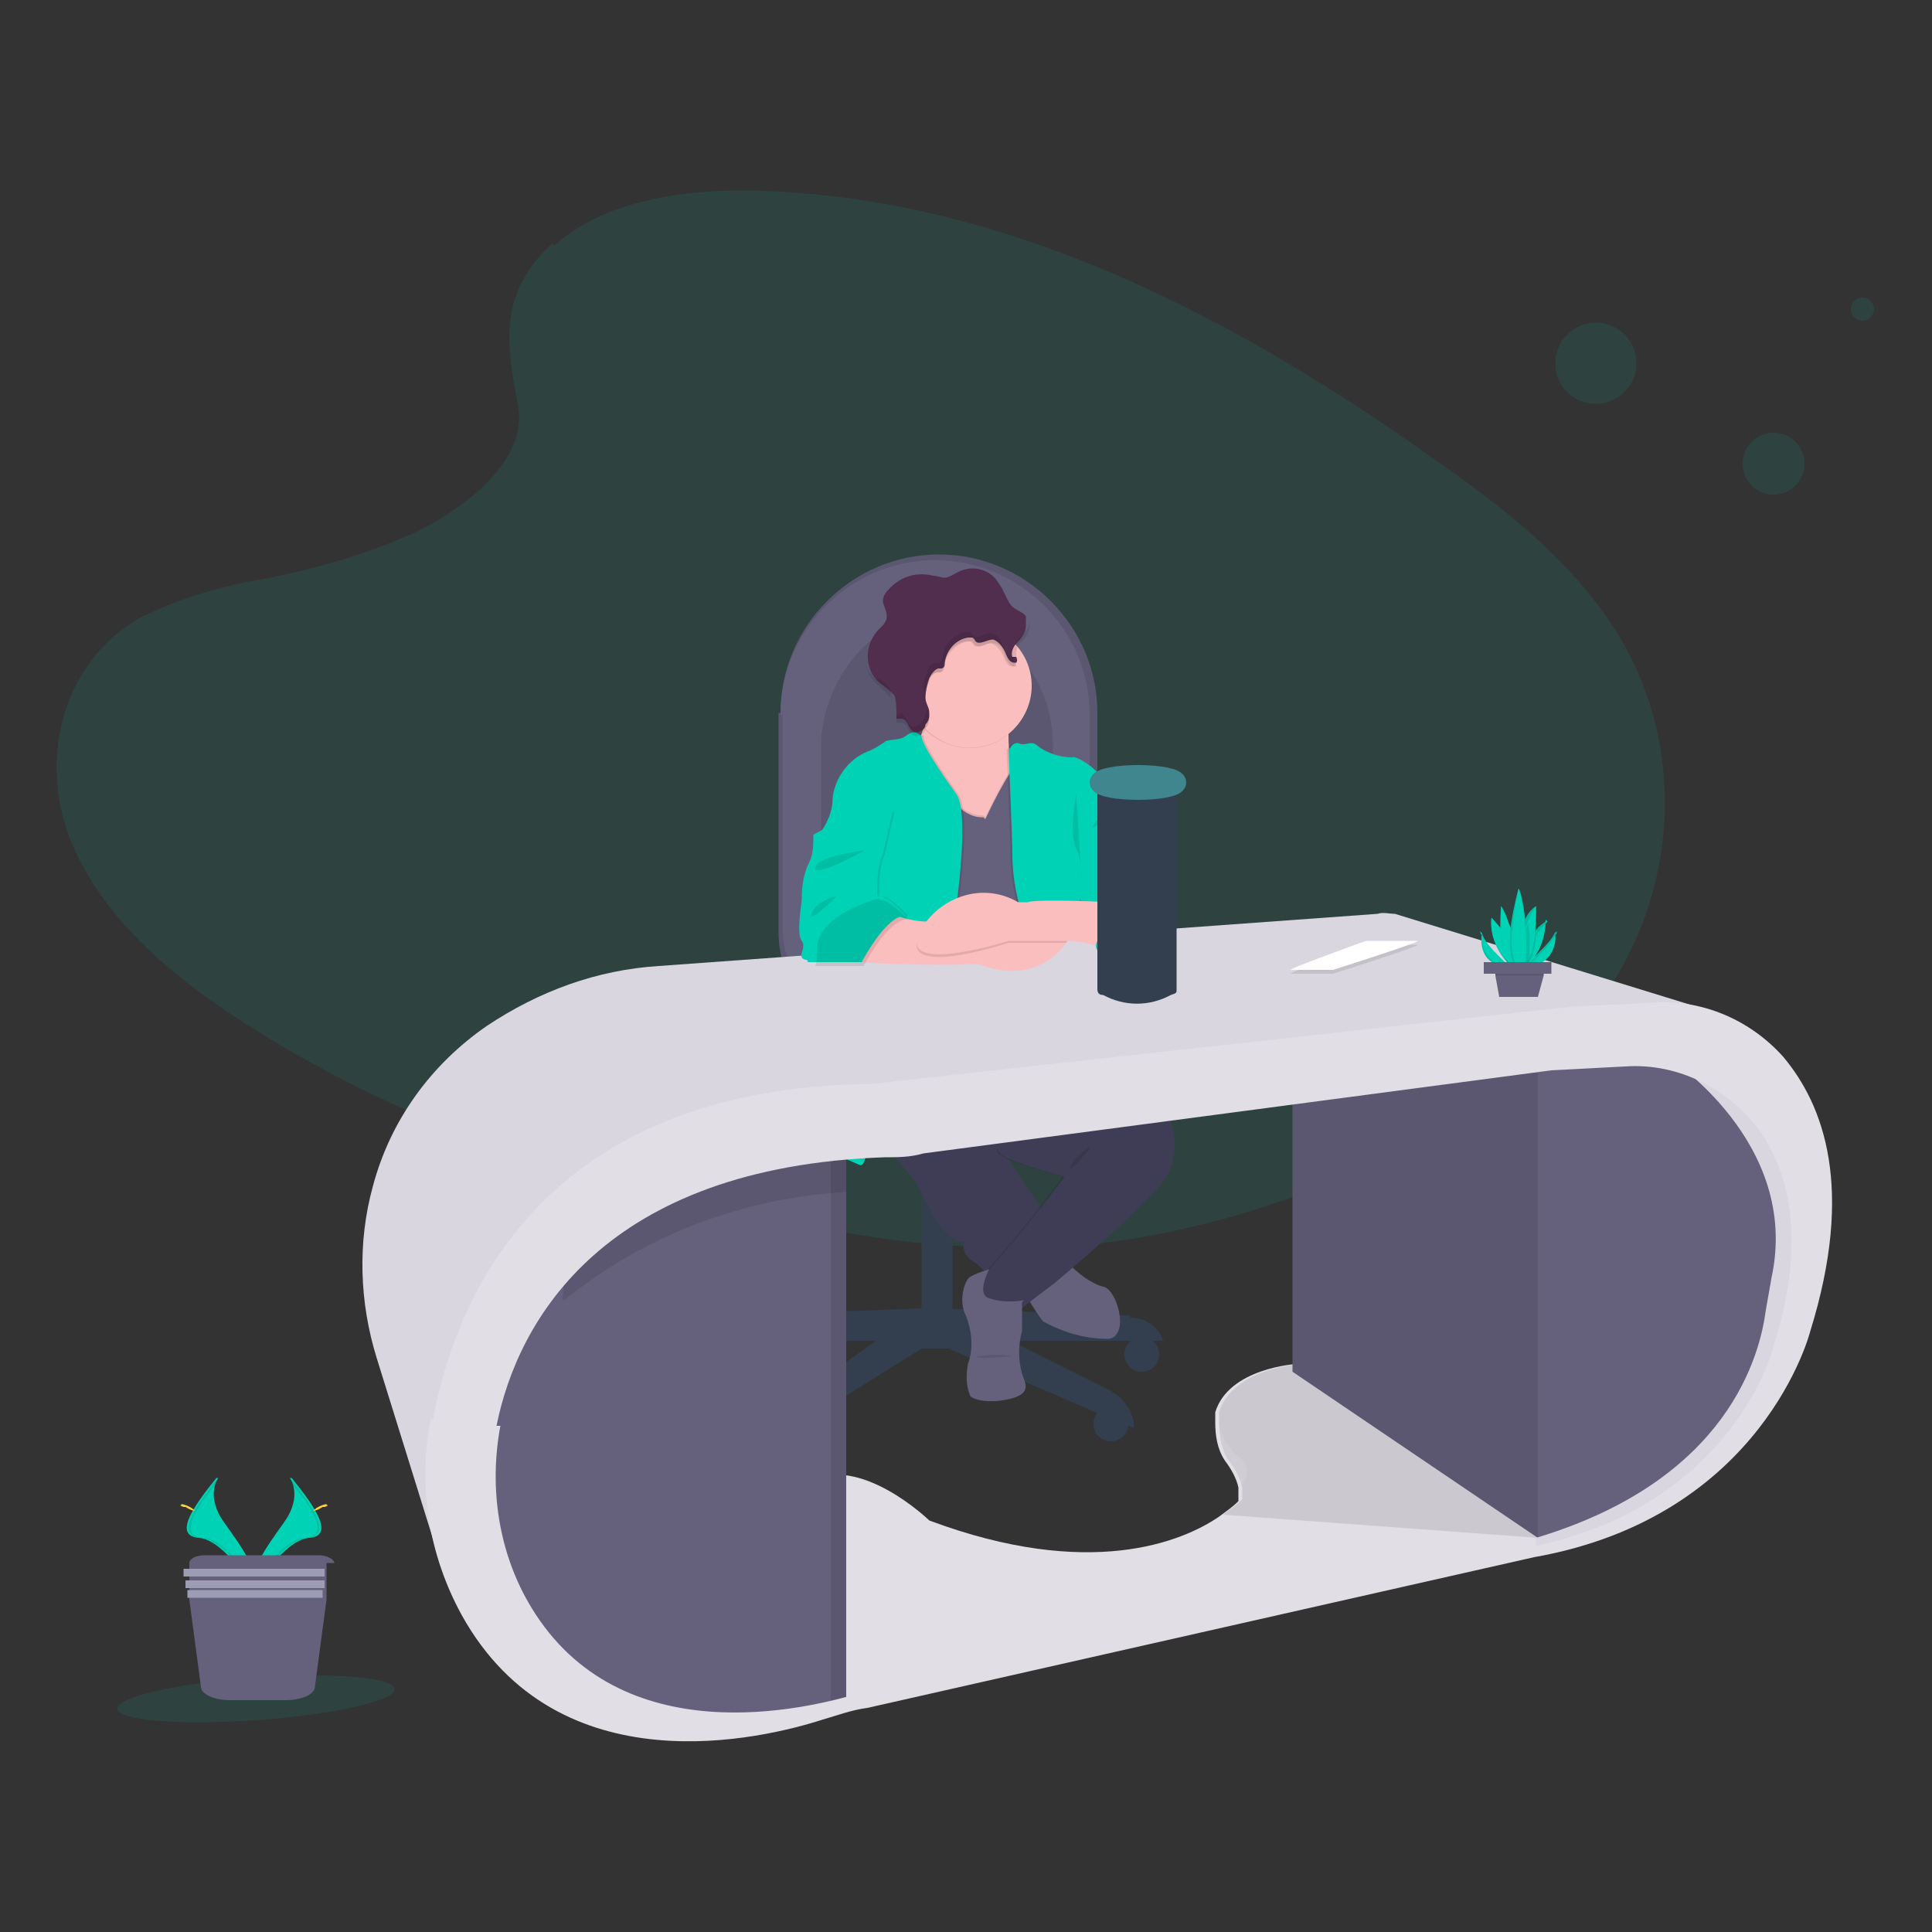 <?xml version="1.0" encoding="UTF-8"?>
<svg xmlns="http://www.w3.org/2000/svg" version="1.1" viewBox="0 0 100 100">
  <rect x="0" y="0" width="100" height="100" fill="#333333" stroke="none"/>
  <defs>
    <style>
      .cls-1, .cls-2, .cls-3, .cls-4, .cls-5 {
        opacity: .1;
      }

      .cls-1, .cls-2, .cls-4, .cls-5 {
        isolation: isolate;
      }

      .cls-6, .cls-2 {
        fill: #333f4f;
      }

      .cls-7 {
        fill: #d3dae1;
      }

      .cls-8 {
        fill: #512e4e;
      }

      .cls-9 {
        fill: #ffd037;
      }

      .cls-10 {
        fill: #3f3d56;
      }

      .cls-11 {
        fill: #2d394a;
        stroke: #40868e;
      }

      .cls-12 {
        fill: #e1dee5;
      }

      .cls-13, .cls-4 {
        fill: #00d3b5;
      }

      .cls-14, .cls-5 {
        fill: #fff;
      }

      .cls-15 {
        fill: #9d9cb5;
      }

      .cls-16 {
        fill: #65617d;
      }

      .cls-17 {
        opacity: .8;
      }

      .cls-18 {
        fill: #fbbebe;
      }

      .cls-19 {
        fill: #d9d6df;
      }
    </style>
  </defs>
  <!-- Generator: Adobe Illustrator 28.7.1, SVG Export Plug-In . SVG Version: 1.2.0 Build 142)  -->
  <g>
    <g id="Capa_1">
      <g id="Grupo_1750">
        <path id="Trazado_12600" class="cls-4" d="M28.7,12.7c2.8-2.5,7.3-3,11.3-2.8,12.7.6,24.1,6.7,34,13.7,3.6,2.5,7.1,5.2,9.4,8.7,4.7,7,3.3,16.8-3.3,22.5-2.4,1.9-5,3.6-7.7,4.8-5,2.5-10.4,4.2-15.9,4.8-4,.3-8.1.2-12.1-.5-11.1-1.5-22.1-4.9-31.2-10.6-4-2.5-7.8-5.6-9.5-9.7s-.6-9.2,3.5-11.6c1.8-.9,3.7-1.5,5.7-1.9,2.9-.5,5.8-1.3,8.5-2.5,2.7-1.3,6-3.8,5.4-6.7-.6-3.1-1-5.8,1.8-8.3Z"/>
        <path id="Trazado_12601" class="cls-16" d="M40.3,36.9v11.4c0,2.8,2.3,5.1,5.1,5.1h6.8c2.5,0,4.6-2,4.6-4.6h0v-11.9c0-4.5-3.7-8.2-8.2-8.2-4.5,0-8.2,3.7-8.2,8.2h0s0,0,0,0Z"/>
        <path id="Trazado_12602" class="cls-1" d="M40.3,36.9v11.4c0,2.8,2.3,5.1,5.1,5.1h6.8c2.5,0,4.6-2,4.6-4.6h0v-11.9c0-4.5-3.7-8.2-8.2-8.2-4.5,0-8.2,3.7-8.2,8.2h0s0,0,0,0Z"/>
        <path id="Trazado_12603" class="cls-16" d="M40.5,37v11c0,2.7,2.2,4.9,4.9,4.9h6.6c2.4,0,4.4-2,4.4-4.4h0v-11.5c0-4.4-3.6-8-8-8-4.4,0-8,3.6-8,8h0s0,0,0,0Z"/>
        <path id="Trazado_12604" class="cls-1" d="M42.5,38.6v9.2c0,.8.2,1.6.7,2.3.6,1.1,1.8,1.7,3,1.8h5c1.2,0,2.3-.7,2.8-1.8.3-.6.5-1.3.5-1.9v-9.6c0-3.7-2.7-6.6-6-6.6-1.6,0-3.2.7-4.2,1.9-1.1,1.3-1.8,3-1.8,4.7Z"/>
        <circle id="Elipse_283" class="cls-6" cx="59.1" cy="70.1" r=".9"/>
        <circle id="Elipse_284" class="cls-6" cx="57.5" cy="73.7" r=".9"/>
        <circle id="Elipse_285" class="cls-6" cx="41.3" cy="74.3" r=".9"/>
        <circle id="Elipse_286" class="cls-6" cx="37.7" cy="69.7" r=".9"/>
        <rect id="Rectángulo_116" class="cls-6" x="47.9" y="54.1" width="1.1" height="7.1"/>
        <rect id="Rectángulo_117" class="cls-2" x="47.9" y="60" width="1.1" height="1.2"/>
        <rect id="Rectángulo_118" class="cls-6" x="47.7" y="60.3" width="1.6" height="7.9"/>
        <path id="Trazado_12605" class="cls-6" d="M37.9,68.1l10.3-.4v1.7h-12c.2-.7.9-1.2,1.7-1.2h0Z"/>
        <path id="Trazado_12606" class="cls-6" d="M58.5,68.1l-10.3-.4v1.7h12c-.2-.7-.9-1.2-1.7-1.2h0Z"/>
        <path id="Trazado_12607" class="cls-6" d="M49.3,67.9l8.2,4.1c.7.4,1.2,1.1,1.2,1.9h0c0,.1-9.6-4.1-9.6-4.1h-1.4c0,0-8,5-8,5h0c-.1-.8.2-1.5.9-2l7.1-5.1,1.6.2Z"/>
        <path id="Trazado_12608" class="cls-2" d="M47.9,54.1v.8c.2,0,.4,0,.6,0,.2,0,.4,0,.5,0v-.8h-1.1Z"/>
        <ellipse id="Elipse_287" class="cls-6" cx="48.5" cy="53.4" rx="4.2" ry="1.2"/>
        <path id="Trazado_12609" class="cls-6" d="M44.4,53.4c0,.1,0,.3.2.4,0,0,0,0,.1.1,2.5,1,5.3,1,7.8,0,0,0,0,0,0,0,.1,0,.2-.2.2-.4,0-.7-1.9-1.2-4.2-1.2s-4.2.5-4.2,1.2Z"/>
        <path id="Trazado_12610" class="cls-2" d="M44.4,53.4c0,.1,0,.3.2.4,0,0,0,0,.1.1,2.5,1,5.3,1,7.8,0,0,0,0,0,0,0,.1,0,.2-.2.2-.4,0-.7-1.9-1.2-4.2-1.2s-4.2.5-4.2,1.2Z"/>
        <path id="Trazado_12611" class="cls-2" d="M44.3,53.4c0,.1,0,.3.2.4.5-.1.9-.2.9-.2,0,0,3.7.2,7.1.3.1,0,.2-.2.2-.4,0-.7-1.9-1.2-4.2-1.2s-4.2.5-4.2,1.2Z"/>
        <path id="Trazado_12612" class="cls-2" d="M41.4,50.8c.9,1.3,2.4,2.1,4.1,2.1h6.6c1.5,0,3-.8,3.8-2.1h-14.4Z"/>
        <path id="Trazado_12613" class="cls-2" d="M44.4,53.4c0,.1,0,.3.2.4,0,0,0,0,.1.1,2.6.2,5.2.2,7.8,0,0,0,0,0,0,0,.1,0,.2-.2.2-.4,0-.7-1.9-1.2-4.2-1.2s-4.2.5-4.2,1.2Z"/>
        <path id="Trazado_12614" class="cls-6" d="M40.6,53.3c5.3.7,10.6.7,15.9,0,.6,0,1.1-.5,1.1-1.1h0c0-.6-.5-1.1-1.1-1.1h-15.9c-.6,0-1.1.5-1.1,1.1h0c0,.6.5,1.1,1.1,1.1h0Z"/>
        <path id="Trazado_12615" class="cls-16" d="M55.3,65.4c.5.5,1.1,1,1.8,1.2.7.1,1.4,2.5.3,2.7-1.2,0-2.3-.3-3.4-.9-.3-.3-1.4-2.2-1.4-2.2l2.5-.8Z"/>
        <path id="Trazado_12616" class="cls-10" d="M49.2,53.4s2.7,5.1,2.7,5.8,2.3,3.7,2.3,3.7l-2.8,3.6c-.2-.5-.6-.9-1-1.2-.4-.2-.6-.6-.5-1-.5,0-.9-.4-1.2-.8-.4-.6-.8-1.3-1.1-2,0-.3-3.5-4-3.5-4l.3-3.9.7-1.2,4.1,1.1Z"/>
        <path id="Trazado_12617" class="cls-1" d="M56.2,53.7h0c.3.3,4,3.5,4,3.6s1.3,2.3-.3,4.1c-1.7,1.8-3.5,3.4-5.4,5,0,0-1.6,1.2-1.8,1.4s-3.5,0-1.5-2.2,3.8-4.7,3.8-4.7c0,0-3.2-.8-3.4-1.3s4.2-7.2,4.2-7.2l.5,1.3Z"/>
        <path id="Trazado_12618" class="cls-10" d="M56.3,53.7h0c.3.3,4,3.5,4,3.6s1.3,2.3-.3,4.1c-1.7,1.8-3.5,3.4-5.4,5,0,0-1.6,1.2-1.8,1.4s-3.5,0-1.5-2.2,3.8-4.7,3.8-4.7c0,0-3.2-.8-3.4-1.3s-4.4-7.1-4.4-7.1h8.7c0-.1.5,1.2.5,1.2Z"/>
        <path id="Trazado_12619" class="cls-18" d="M47,39.3l.3,2.9s3.3,1.3,3.4,1.3,2.2-1.9,1.8-3.2c-.2-.7-.3-1.5-.3-2.2,0-.7,0-1.3,0-1.3,0,0-4.8-1.7-4.4-.5.1.5.1,1,0,1.4-.2.6-.5,1.1-.8,1.6Z"/>
        <path id="Trazado_12620" class="cls-1" d="M47.8,37.7s0,0,0,0c1.2,1.2,3.1,1.4,4.4.3,0-.7,0-1.3,0-1.3,0,0-4.8-1.7-4.4-.5.1.5.1,1,0,1.4Z"/>
        <path id="Trazado_12621" class="cls-18" d="M47,35.5c0,1.8,1.5,3.2,3.2,3.2,1.8,0,3.2-1.5,3.2-3.2,0-1.8-1.5-3.2-3.2-3.2-.8,0-1.6.3-2.2.9-.6.6-.9,1.4-.9,2.3Z"/>
        <path id="Trazado_12622" class="cls-1" d="M51,42.3s1.3-2.8,1.7-2.8,1.1,14.4,1.1,14.4h-6.6c0,.1-.3-7.5-.3-7.5l1.3-6.7s1.2,2.6,2.7,2.5Z"/>
        <path id="Trazado_12623" class="cls-1" d="M51,42.5s1.3-2.8,1.7-2.8,1.1,14.4,1.1,14.4h-7.5c0,.1.6-7.5.6-7.5l1.3-6.7s1.2,2.7,2.7,2.6Z"/>
        <path id="Trazado_12624" class="cls-16" d="M51,42.4s1.3-2.8,1.7-2.8,1.1,14.4,1.1,14.4h-7.5c0,.1.6-7.5.6-7.5l1.3-6.7s1.2,2.6,2.7,2.5Z"/>
        <path id="Trazado_12625" class="cls-1" d="M52.2,38.7c.1-.2.3-.3.5-.2.3.1.6-.2.9.1.5.4,1.2.6,1.8.6.2-.1,1.1.5,1.3.8s.8,1.3.8,1.3c0,0,.5.6.5,1,0,.4.2.7.5.9.3.2,1,1.8,1,1.8,0,0-.2,2.2.5,2.5s.2,2,.2,2l-3.4-.8-1-2.2s.4,6.4.8,7c.2.3.4.6.5,1-.7.1-1.5.4-2.1.7-.4.3-1.4,0-1.4,0l-1-8.6c-.2-.8-.3-1.6-.3-2.4,0-.8-.2-5.4-.2-5.4Z"/>
        <path id="Trazado_12626" class="cls-13" d="M52.3,38.7c.1-.2.3-.3.5-.2.3.1.6-.2.9.1.5.4,1.2.6,1.8.6.2-.1,1.1.5,1.3.8s.8,1.3.8,1.3c0,0,.5.6.5,1,0,.4.2.7.5.9.3.2,1,1.8,1,1.8,0,0-.2,2.2.6,2.5.2.1.3.3.3.6.2.9-.4,1.8-1.4,2-.1,0-.2,0-.4,0l-1.8-.8-1-2.8s.4,6.4.8,7c.2.3.4.6.5,1-.7.1-1.5.4-2.1.7-.4.3-1.4,0-1.4,0l-1-8.6c-.2-.8-.3-1.6-.3-2.4,0-.8-.2-5.4-.2-5.4Z"/>
        <path id="Trazado_12627" class="cls-1" d="M58.2,43.4c-.2.5-.7.8-1.2.8-.9,0,1.2-.8,1.2-.8Z"/>
        <path id="Trazado_12628" class="cls-1" d="M57.4,42.1c-.3,0-.6.3-.8.6-.2.5.8-.6.8-.6Z"/>
        <path id="Trazado_12629" class="cls-1" d="M55.7,41.1c0,.1-.4,2,0,2.8.2.5.3,1.1.3,1.7l-.3-4.5Z"/>
        <path id="Trazado_12630" class="cls-1" d="M47.8,38.1s-.2-.2-.4-.2c-.2,0-.4.2-.6.3-.3.1-.9.1-.9.2-.3.2-.6.4-.9.5-1,.5-1.7,1.4-1.8,2.4,0,.7-.3,1.4-.8,2l2.8,1.4s-2.2,9.3-2.5,10c-.2,1.5-.3,3.1-.3,4.6,0,0,1.7.8,2.2,1s.3-2.3,1.2-3.8,2-3.6,2-3.6l1.6-4.6s1-6.1.2-7.2-1.8-2.6-1.8-3Z"/>
        <path id="Trazado_12631" class="cls-13" d="M47.7,38.1s-.2-.2-.4-.2c-.2,0-.4.2-.6.3-.3.1-.9.1-.9.2-.3.2-.6.4-.9.5-1,.4-1.7,1.4-1.8,2.4,0,.7-.3,1.4-.8,2l2.8,1.4s-2.2,9.3-2.5,10c-.2,1.5-.3,3.1-.3,4.6,0,0,1.7.8,2.2,1s.3-2.3,1.2-3.8,2-3.6,2-3.6l1.6-4.6s1-6.1.2-7.2-1.8-2.6-1.8-3Z"/>
        <path id="Trazado_12632" class="cls-1" d="M41.9,49.8c0,0,.2,0,.3,0,.9,0,2.5,0,2.5,0,0,0,1.3-2.5,2.3-2.4,0,0-1-1.1-1.4-1,0,0-.1,0-.1-.1,0-.7,0-1.4.3-2.1l.5-2.2-2.9.7c-.4.1-.7.3-1.1.5,0,.5,0,1-.2,1.4-.3.6-.4,1.2-.4,1.9,0,.3-.3,1.8,0,2.2.3.4-.4.9.3,1Z"/>
        <path id="Trazado_12633" class="cls-16" d="M52.9,67.4c0,.5,0,1,0,1.5-.2.7-.2,1.5,0,2.2.1.4.6,1-.6,1.3s-2.1,0-2.1-.2c-.2-.5-.2-1-.1-1.6.3-.8.2-1.7-.1-2.5-.4-.7-.1-1.8.2-2s1-.4,1-.4c0,0-.7,1.3,0,1.5.6.2,1.2.2,1.8.1Z"/>
        <path id="Trazado_12634" class="cls-1" d="M47,35.5c0,.8.3,1.6.9,2.2,0,0,0,0,0,0,.1-.2.2-.4.2-.6,0-.3-.1-.5-.2-.8,0-.3,0-.7.2-1,0-.2.2-.5.5-.5,0,0,0,0,.1,0,.1,0,.2-.2.2-.3,0-.6.6-1.2,1.2-1.3,0,0,.1,0,.2,0,0,0,.1.1.2.2.3.2.6-.2.9-.1.3,0,.5.3.6.6s.3.6.5.6c0,0,0,0,.1,0,0,0,0-.2,0-.3,0-.2,0-.5,0-.6-1.1-1.4-3.1-1.6-4.5-.5-.8.6-1.2,1.5-1.2,2.5h0Z"/>
        <path id="Trazado_12635" class="cls-8" d="M52.6,34c0,0,.1.2,0,.3,0,0,0,0-.1,0-.3,0-.4-.4-.5-.6s-.3-.5-.6-.6c-.3,0-.7.3-.9.1,0,0-.1-.2-.2-.2,0,0-.1,0-.2,0-.6.1-1.1.6-1.2,1.3,0,.1,0,.3-.2.3,0,0,0,0-.1,0-.2,0-.4.3-.5.5-.1.3-.2.7-.2,1,0,.3.2.5.2.8,0,.2,0,.4-.2.6,0,.2-.2.4-.5.4-.2,0-.3-.2-.4-.4s-.2-.3-.4-.3c0,0-.2,0-.2,0,0,0,0,0,0-.1,0-.4,0-.8-.1-1.1-.2-.2-.4-.4-.7-.6-.8-.6-.9-1.8-.3-2.6,0,0,0,0,0,0,.2-.3.6-.5.6-.9,0-.3-.2-.6-.2-.8,0-.3.2-.5.4-.7.6-.6,1.4-.8,2.2-.6.2,0,.4.1.6.1.2,0,.5-.2.7-.3.8-.4,1.7-.1,2.1.6.3.4.4.9.7,1.2.2.2.6.3.7.5,0,.2,0,.4,0,.5,0,.3-.2.6-.4.8-.2.2-.4.5-.3.8Z"/>
        <g id="Grupo_1725" class="cls-3">
          <path id="Trazado_12636" d="M45.8,31.4c0,0,0-.1,0-.2,0,0,0,.1,0,.2Z"/>
          <path id="Trazado_12637" d="M52.6,33.8s0,0,0-.1c-.2-.3,0-.6.3-.8.2-.2.4-.5.4-.8,0,0,0-.2,0-.2,0,0,0,0,0,0,0,.2,0,.4,0,.5,0,.3-.2.6-.4.8-.2.1-.3.4-.3.6Z"/>
          <path id="Trazado_12638" d="M46.5,36.9c.2,0,.3.1.4.3s.2.4.4.4c.2,0,.4-.2.5-.4.1-.2.2-.4.2-.6,0,0,0,0,0,0,0,.1.1.3.1.5,0,.2,0,.4-.2.6,0,.2-.2.4-.5.4-.2,0-.3-.2-.4-.4s-.2-.3-.4-.3c0,0-.2,0-.2,0,0,0,0,0,0-.1,0,0,0-.2,0-.3,0,0,.1,0,.2,0Z"/>
          <path id="Trazado_12639" d="M45.4,35.1c.3.1.5.3.7.6,0,.1,0,.2,0,.4-.2-.2-.4-.4-.6-.6-.4-.3-.6-.7-.7-1.1.1.3.3.6.6.8Z"/>
          <path id="Trazado_12640" d="M47.9,36.1c0-.1,0-.2-.1-.3,0-.3,0-.7.2-1,0-.2.2-.5.5-.5,0,0,0,0,.1,0,.1,0,.2-.2.2-.3,0-.6.6-1.2,1.2-1.3,0,0,.1,0,.2,0,0,0,.1.1.2.2.3.2.6-.2.9-.1.3,0,.5.3.6.6s.3.6.5.6c0,0,0,0,.1,0,0,0,0,0,0,0,0,0,0,.1,0,.2,0,0,.1.2,0,.3,0,0,0,0-.1,0-.3,0-.4-.4-.5-.6s-.3-.5-.6-.6c-.3,0-.7.3-.9.1,0,0-.1-.2-.2-.2,0,0-.1,0-.2,0-.6.1-1.1.6-1.2,1.3,0,.1,0,.3-.2.3,0,0,0,0-.1,0-.2,0-.4.3-.5.5-.1.3-.2.6-.2,1Z"/>
        </g>
        <path id="Trazado_12641" class="cls-1" d="M42.2,49.9c.9,0,2.5,0,2.5,0,0,0,1.3-2.5,2.3-2.4,0,0-1-1.1-1.4-1,0,0-.1,0-.1-.1-1.1.3-3.1,1.1-3.2,2.5,0,.4,0,.7-.1,1Z"/>
        <path id="Trazado_12642" class="cls-13" d="M42.1,49.9c.9,0,2.5,0,2.5,0,0,0,1.3-2.5,2.3-2.4,0,0-1-1.1-1.4-1,0,0-.1,0-.1-.1-1.1.3-3.1,1.1-3.2,2.5,0,.4,0,.7-.1,1Z"/>
        <path id="Trazado_12643" class="cls-1" d="M49.6,57s-2.4-.6-2.8-.3,2.8.3,2.8.3Z"/>
        <path id="Trazado_12644" class="cls-1" d="M56.5,59.3s-1,.6-1.1,1.1,1.1-1.1,1.1-1.1Z"/>
        <path id="Trazado_12645" class="cls-1" d="M52.4,70.2c-.6-.1-1.2-.1-1.8,0-.4.2,1.8,0,1.8,0Z"/>
        <path id="Trazado_12646" class="cls-12" d="M38.5,88.9s5.4-.3,6.7-1.1c1-.5,2.1-.8,3.2-.8l21.5-4.7,8.9-2.1,1.6-.2-5.3-6h-.2c0,0-7.8-3.4-7.8-3.4,0,0-3.5.2-4.2,2.5,0,.2,0,.3,0,.5,0,.7.1,1.4.5,2,.3.4.6.9.7,1.4,0,.2,0,.5,0,.7-.3.3-.6.5-1,.8-1.9,1.3-6.7,3.3-15,.2,0,0-3.6-3.5-6.3-2s-3.4,12.4-3.4,12.4Z"/>
        <path id="Trazado_12647" class="cls-1" d="M64.3,76.9c0,.2,0,.5,0,.7-.3.3-.6.5-1,.8l16.3,1.2-4.5-5.6-7.8-3.4s-3.5.2-4.2,2.5c0,.2,0,.3,0,.5,0,.7.1,1.4.5,2,.3.4.6.9.7,1.4Z"/>
        <path id="Trazado_12648" class="cls-16" d="M80.2,54.7l-13.3.3v16l12.7,8.6,3-2.8-.6-9.3.6-8.7-2.4-4.1Z"/>
        <path id="Trazado_12649" class="cls-19" d="M87.8,52.1l-15.6-4.8c-.3,0-.6-.1-.9,0l-37.2,2.7c-3.2.2-6.2,1.3-8.9,3.1-2.9,2-5,4.9-5.9,8.3-.8,2.9-.7,6,.2,8.9l3.3,10.6s-2.5-23.1,22.1-24.3l42.8-4.4Z"/>
        <path id="Trazado_12650" class="cls-5" d="M63.5,75.5c.3.4.6.9.7,1.4.4-.3.5-.9.1-1.3,0,0-.1-.2-.2-.2-.7-.6-1.1-1.5-1.1-2.4,0,.2,0,.3,0,.5,0,.7.1,1.4.6,2Z"/>
        <path id="Trazado_12651" class="cls-16" d="M24.5,78.1l1.8,6.2,4.2,4.1,5.2,1.1,8.1-1.5v-28.9c-.5-.3-1-.6-1.5-.9-.1,0-4.1.6-4.1.6l-8.9,6.4-.4.3-4,5.9-.5,6.7Z"/>
        <path id="Trazado_12652" class="cls-16" d="M43.8,58v30.1h-.8c0,.1,0-30.1,0-30.1h.8Z"/>
        <path id="Trazado_12653" class="cls-1" d="M80.2,54.7l-13.3.3v16l12.7,8.6,3-2.8-.6-9.3.6-8.7-2.4-4.1Z"/>
        <path id="Trazado_12654" class="cls-1" d="M43.8,58v30.1h-.8c0,.1,0-30.1,0-30.1h.8Z"/>
        <path id="Trazado_12655" class="cls-1" d="M29.2,67.3c4.2-3.4,9.3-5.3,14.6-5.6v-2.5c-.5-.3-1-.6-1.5-.9-.1,0-4.1.6-4.1.6l-8.9,6.4-.2,2Z"/>
        <path id="Trazado_12656" class="cls-16" d="M93.7,64.7s-.6,1.6-1.2,3.4c-.6,1.6-1.2,3.5-1.4,4.6-.1.5-.4.9-.7,1.3-1.6,2-5.2,3.9-5.8,4.6-.8.8-5,1.4-5,1.4v-25.7l2.9-.9h3.6l4.7,2.1,2.4,3.6.6,5.5Z"/>
        <path id="Trazado_12657" class="cls-18" d="M43.9,49.7c.2.2,5.9.3,6.2.2h.5c0-.1,2.7,1.4,4.6-1.1,0-.1.2-.2.2-.3,1.9-2.9-4.4-.8-4.4-.8,0,0-2.4,0-3,0h0c-.7,0-1.3-.2-1.9-.4,0,0-2.4,2.1-2.2,2.4Z"/>
        <path id="Trazado_12658" class="cls-1" d="M52.2,48.8s2.4,0,3,0h0c0-.1.2-.2.2-.3,1.9-2.9-4.4-.8-4.4-.8,0,0-2.4,0-3,0h0c0,0-.1.2-.2.3-1.9,2.9,4.4.8,4.4.8Z"/>
        <path id="Trazado_12659" class="cls-18" d="M57.2,49.1c-.6-.2-1.3-.4-2-.4-.6,0-3,0-3,0,0,0-6.3,2-4.4-.8,1.1-1.6,3.2-2.2,4.9-1.2h.5c.3-.2,6,0,6.2.2s-2.2,2.3-2.2,2.3Z"/>
        <path id="Trazado_12660" class="cls-13" d="M60.1,47.5s0,1.9-1.3,2c-2.7.2-2-.8-2-.8l.2-2.1,1.3-1.2s.6.3.6.2c.4.6.8,1.2,1.2,1.9Z"/>
        <path id="Trazado_12661" class="cls-13" d="M41.8,49.8c0,0,.2,0,.3,0,.9,0,2.5,0,2.5,0,0,0,1.3-2.5,2.3-2.4,0,0-1-1.1-1.4-1,0,0-.1,0-.1-.1,0-.7,0-1.4.3-2.1l.5-2.2-3,.7c-.4.1-.7.3-1.1.5,0,.5,0,1-.2,1.4-.3.6-.4,1.2-.4,1.9,0,.3-.3,1.8,0,2.2s-.4.9.3,1Z"/>
        <path id="Trazado_12662" class="cls-1" d="M44.8,44s-2.5.3-2.6.9,2.6-.9,2.6-.9Z"/>
        <path id="Trazado_12663" class="cls-1" d="M43.3,46.4c-.2,0-1.1.3-1.3.9s1.3-.9,1.3-.9Z"/>
        <path id="Trazado_12664" class="cls-1" d="M42.2,50c.9,0,2.5,0,2.5,0,0,0,1.3-2.5,2.3-2.4,0,0-1-1.1-1.4-1,0,0-.1,0-.1-.1-1.1.3-3.1,1.1-3.2,2.5,0,.4,0,.7-.1,1Z"/>
        <path id="Trazado_12665" class="cls-6" d="M60.9,40.5v10.7c0,.2,0,.2-.3.3-1.1.6-2.4.6-3.5,0-.2,0-.3-.1-.3-.3v-10.6c1.3.5,2.7.5,4,0Z"/>
        <ellipse id="Elipse_288" class="cls-11" cx="58.9" cy="40.5" rx="2" ry=".4"/>
        <g id="Grupo_1726" class="cls-17">
          <circle id="Elipse_289" cx="60.7" cy="44.9" r="0"/>
          <circle id="Elipse_290" cx="60.5" cy="45" r="0"/>
          <circle id="Elipse_291" cx="60.2" cy="45.1" r="0"/>
          <circle id="Elipse_292" cx="59.7" cy="45.2" r="0"/>
          <circle id="Elipse_293" cx="59.1" cy="45.2" r="0"/>
          <circle id="Elipse_294" cx="58.6" cy="45.3" r="0"/>
          <circle id="Elipse_295" cx="57.8" cy="45.2" r="0"/>
          <circle id="Elipse_296" cx="58.1" cy="45.2" r="0"/>
          <circle id="Elipse_297" cx="57.3" cy="45.1" r="0"/>
          <circle id="Elipse_298" cx="57.5" cy="45.1" r="0"/>
          <circle id="Elipse_299" cx="57" cy="45" r="0"/>
          <circle id="Elipse_300" cx="59.9" cy="45.1" r="0"/>
          <circle id="Elipse_301" cx="59.4" cy="45.2" r="0"/>
          <circle id="Elipse_302" cx="58.8" cy="45.3" r="0"/>
          <circle id="Elipse_303" cx="58.3" cy="45.3" r="0"/>
        </g>
        <g id="Grupo_1727" class="cls-17">
          <circle id="Elipse_304" cx="60.7" cy="45.1" r="0"/>
          <circle id="Elipse_305" cx="60.5" cy="45.2" r="0"/>
          <circle id="Elipse_306" cx="60.2" cy="45.3" r="0"/>
          <circle id="Elipse_307" cx="59.7" cy="45.4" r="0"/>
          <circle id="Elipse_308" cx="59.1" cy="45.5" r="0"/>
          <circle id="Elipse_309" cx="58.6" cy="45.5" r="0"/>
          <circle id="Elipse_310" cx="57.8" cy="45.4" r="0"/>
          <circle id="Elipse_311" cx="58.1" cy="45.4" r="0"/>
          <circle id="Elipse_312" cx="57.3" cy="45.3" r="0"/>
          <circle id="Elipse_313" cx="57.5" cy="45.3" r="0"/>
          <circle id="Elipse_314" cx="57" cy="45.2" r="0"/>
          <circle id="Elipse_315" cx="59.9" cy="45.4" r="0"/>
          <circle id="Elipse_316" cx="59.4" cy="45.4" r="0"/>
          <circle id="Elipse_317" cx="58.8" cy="45.5" r="0"/>
          <circle id="Elipse_318" cx="58.3" cy="45.5" r="0"/>
        </g>
        <g id="Grupo_1728" class="cls-17">
          <circle id="Elipse_319" cx="60.7" cy="45.4" r="0"/>
          <circle id="Elipse_320" cx="60.5" cy="45.4" r="0"/>
          <circle id="Elipse_321" cx="60.2" cy="45.5" r="0"/>
          <circle id="Elipse_322" cx="59.7" cy="45.6" r="0"/>
          <circle id="Elipse_323" cx="59.1" cy="45.7" r="0"/>
          <circle id="Elipse_324" cx="58.6" cy="45.7" r="0"/>
          <circle id="Elipse_325" cx="57.8" cy="45.6" r="0"/>
          <circle id="Elipse_326" cx="58.1" cy="45.7" r="0"/>
          <circle id="Elipse_327" cx="57.3" cy="45.5" r="0"/>
          <circle id="Elipse_328" cx="57.5" cy="45.6" r="0"/>
          <circle id="Elipse_329" cx="57" cy="45.4" r="0"/>
          <circle id="Elipse_330" cx="59.9" cy="45.6" r="0"/>
          <circle id="Elipse_331" cx="59.4" cy="45.7" r="0"/>
          <circle id="Elipse_332" cx="58.8" cy="45.7" r="0"/>
          <circle id="Elipse_333" cx="58.3" cy="45.7" r="0"/>
        </g>
        <g id="Grupo_1729" class="cls-17">
          <circle id="Elipse_334" cx="60.7" cy="45.6" r="0"/>
          <circle id="Elipse_335" cx="60.5" cy="45.6" r="0"/>
          <circle id="Elipse_336" cx="60.2" cy="45.7" r="0"/>
          <circle id="Elipse_337" cx="59.7" cy="45.8" r="0"/>
          <circle id="Elipse_338" cx="59.1" cy="45.9" r="0"/>
          <circle id="Elipse_339" cx="58.6" cy="45.9" r="0"/>
          <circle id="Elipse_340" cx="57.8" cy="45.8" r="0"/>
          <circle id="Elipse_341" cx="58.1" cy="45.9" r="0"/>
          <circle id="Elipse_342" cx="57.3" cy="45.7" r="0"/>
          <circle id="Elipse_343" cx="57.5" cy="45.8" r="0"/>
          <circle id="Elipse_344" cx="57" cy="45.6" r="0"/>
          <circle id="Elipse_345" cx="59.9" cy="45.8" r="0"/>
          <circle id="Elipse_346" cx="59.4" cy="45.9" r="0"/>
          <circle id="Elipse_347" cx="58.8" cy="45.9" r="0"/>
          <circle id="Elipse_348" cx="58.3" cy="45.9" r="0"/>
        </g>
        <g id="Grupo_1730" class="cls-17">
          <circle id="Elipse_349" cx="60.7" cy="45.8" r="0"/>
          <circle id="Elipse_350" cx="60.5" cy="45.9" r="0"/>
          <circle id="Elipse_351" cx="60.2" cy="46" r="0"/>
          <circle id="Elipse_352" cx="59.7" cy="46.1" r="0"/>
          <circle id="Elipse_353" cx="59.1" cy="46.1" r="0"/>
          <circle id="Elipse_354" cx="58.6" cy="46.2" r="0"/>
          <circle id="Elipse_355" cx="57.8" cy="46" r="0"/>
          <circle id="Elipse_356" cx="58.1" cy="46.1" r="0"/>
          <circle id="Elipse_357" cx="57.3" cy="46" r="0"/>
          <circle id="Elipse_358" cx="57.5" cy="46" r="0"/>
          <circle id="Elipse_359" cx="57" cy="45.9" r="0"/>
          <circle id="Elipse_360" cx="59.9" cy="46" r="0"/>
          <circle id="Elipse_361" cx="59.4" cy="46.1" r="0"/>
          <circle id="Elipse_362" cx="58.8" cy="46.2" r="0"/>
          <circle id="Elipse_363" cx="58.3" cy="46.2" r="0"/>
        </g>
        <g id="Grupo_1731" class="cls-17">
          <circle id="Elipse_364" cx="60.7" cy="46" r="0"/>
          <circle id="Elipse_365" cx="60.5" cy="46.1" r="0"/>
          <circle id="Elipse_366" cx="60.2" cy="46.2" r="0"/>
          <circle id="Elipse_367" cx="59.7" cy="46.3" r="0"/>
          <circle id="Elipse_368" cx="59.1" cy="46.4" r="0"/>
          <circle id="Elipse_369" cx="58.6" cy="46.4" r="0"/>
          <circle id="Elipse_370" cx="57.8" cy="46.3" r="0"/>
          <circle id="Elipse_371" cx="58.1" cy="46.3" r="0"/>
          <circle id="Elipse_372" cx="57.3" cy="46.2" r="0"/>
          <circle id="Elipse_373" cx="57.5" cy="46.2" r="0"/>
          <circle id="Elipse_374" cx="57" cy="46.1" r="0"/>
          <circle id="Elipse_375" cx="59.9" cy="46.2" r="0"/>
          <circle id="Elipse_376" cx="59.4" cy="46.3" r="0"/>
          <circle id="Elipse_377" cx="58.8" cy="46.4" r="0"/>
          <circle id="Elipse_378" cx="58.3" cy="46.4" r="0"/>
        </g>
        <g id="Grupo_1732" class="cls-17">
          <circle id="Elipse_379" cx="60.7" cy="46.2" r="0"/>
          <circle id="Elipse_380" cx="60.5" cy="46.3" r="0"/>
          <circle id="Elipse_381" cx="60.2" cy="46.4" r="0"/>
          <circle id="Elipse_382" cx="59.7" cy="46.5" r="0"/>
          <circle id="Elipse_383" cx="59.1" cy="46.6" r="0"/>
          <circle id="Elipse_384" cx="58.6" cy="46.6" r="0"/>
          <circle id="Elipse_385" cx="57.8" cy="46.5" r="0"/>
          <circle id="Elipse_386" cx="58.1" cy="46.6" r="0"/>
          <circle id="Elipse_387" cx="57.3" cy="46.4" r="0"/>
          <circle id="Elipse_388" cx="57.5" cy="46.4" r="0"/>
          <circle id="Elipse_389" cx="57" cy="46.3" r="0"/>
          <circle id="Elipse_390" cx="59.9" cy="46.5" r="0"/>
          <circle id="Elipse_391" cx="59.4" cy="46.6" r="0"/>
          <circle id="Elipse_392" cx="58.8" cy="46.6" r="0"/>
          <circle id="Elipse_393" cx="58.3" cy="46.6" r="0"/>
        </g>
        <g id="Grupo_1733" class="cls-17">
          <circle id="Elipse_394" cx="60.7" cy="46.5" r="0"/>
          <circle id="Elipse_395" cx="60.5" cy="46.5" r="0"/>
          <circle id="Elipse_396" cx="60.2" cy="46.6" r="0"/>
          <circle id="Elipse_397" cx="59.7" cy="46.7" r="0"/>
          <circle id="Elipse_398" cx="59.1" cy="46.8" r="0"/>
          <circle id="Elipse_399" cx="58.6" cy="46.8" r="0"/>
          <circle id="Elipse_400" cx="57.8" cy="46.7" r="0"/>
          <circle id="Elipse_401" cx="58.1" cy="46.8" r="0"/>
          <circle id="Elipse_402" cx="57.3" cy="46.6" r="0"/>
          <circle id="Elipse_403" cx="57.5" cy="46.7" r="0"/>
          <circle id="Elipse_404" cx="57" cy="46.5" r="0"/>
          <circle id="Elipse_405" cx="59.9" cy="46.7" r="0"/>
          <circle id="Elipse_406" cx="59.4" cy="46.8" r="0"/>
          <circle id="Elipse_407" cx="58.8" cy="46.8" r="0"/>
          <circle id="Elipse_408" cx="58.3" cy="46.8" r="0"/>
        </g>
        <g id="Grupo_1734" class="cls-17">
          <circle id="Elipse_409" cx="60.7" cy="46.7" r="0"/>
          <circle id="Elipse_410" cx="60.5" cy="46.8" r="0"/>
          <circle id="Elipse_411" cx="60.2" cy="46.8" r="0"/>
          <circle id="Elipse_412" cx="59.7" cy="47" r="0"/>
          <circle id="Elipse_413" cx="59.1" cy="47" r="0"/>
          <circle id="Elipse_414" cx="58.6" cy="47" r="0"/>
          <circle id="Elipse_415" cx="57.8" cy="46.9" r="0"/>
          <circle id="Elipse_416" cx="58.1" cy="47" r="0"/>
          <circle id="Elipse_417" cx="57.3" cy="46.8" r="0"/>
          <circle id="Elipse_418" cx="57.5" cy="46.9" r="0"/>
          <circle id="Elipse_419" cx="57" cy="46.8" r="0"/>
          <circle id="Elipse_420" cx="59.9" cy="46.9" r="0"/>
          <circle id="Elipse_421" cx="59.4" cy="47" r="0"/>
          <circle id="Elipse_422" cx="58.8" cy="47" r="0"/>
          <circle id="Elipse_423" cx="58.3" cy="47" r="0"/>
        </g>
        <g id="Grupo_1735" class="cls-17">
          <circle id="Elipse_424" cx="60.7" cy="46.9" r="0"/>
          <circle id="Elipse_425" cx="60.5" cy="47" r="0"/>
          <circle id="Elipse_426" cx="60.2" cy="47.1" r="0"/>
          <circle id="Elipse_427" cx="59.7" cy="47.2" r="0"/>
          <circle id="Elipse_428" cx="59.1" cy="47.2" r="0"/>
          <circle id="Elipse_429" cx="58.6" cy="47.3" r="0"/>
          <circle id="Elipse_430" cx="57.8" cy="47.2" r="0"/>
          <circle id="Elipse_431" cx="58.1" cy="47.2" r="0"/>
          <circle id="Elipse_432" cx="57.3" cy="47.1" r="0"/>
          <circle id="Elipse_433" cx="57.5" cy="47.1" r="0"/>
          <circle id="Elipse_434" cx="57" cy="47" r="0"/>
          <circle id="Elipse_435" cx="59.9" cy="47.1" r="0"/>
          <circle id="Elipse_436" cx="59.4" cy="47.2" r="0"/>
          <circle id="Elipse_437" cx="58.8" cy="47.3" r="0"/>
          <circle id="Elipse_438" cx="58.3" cy="47.3" r="0"/>
        </g>
        <g id="Grupo_1736" class="cls-17">
          <circle id="Elipse_439" cx="60.7" cy="47.1" r="0"/>
          <circle id="Elipse_440" cx="60.5" cy="47.2" r="0"/>
          <circle id="Elipse_441" cx="60.2" cy="47.3" r="0"/>
          <circle id="Elipse_442" cx="59.7" cy="47.4" r="0"/>
          <circle id="Elipse_443" cx="59.1" cy="47.5" r="0"/>
          <circle id="Elipse_444" cx="58.6" cy="47.5" r="0"/>
          <circle id="Elipse_445" cx="57.8" cy="47.4" r="0"/>
          <circle id="Elipse_446" cx="58.1" cy="47.4" r="0"/>
          <circle id="Elipse_447" cx="57.3" cy="47.3" r="0"/>
          <circle id="Elipse_448" cx="57.5" cy="47.3" r="0"/>
          <circle id="Elipse_449" cx="57" cy="47.2" r="0"/>
          <circle id="Elipse_450" cx="59.9" cy="47.4" r="0"/>
          <circle id="Elipse_451" cx="59.4" cy="47.4" r="0"/>
          <circle id="Elipse_452" cx="58.8" cy="47.5" r="0"/>
          <circle id="Elipse_453" cx="58.3" cy="47.5" r="0"/>
        </g>
        <g id="Grupo_1737" class="cls-17">
          <circle id="Elipse_454" cx="60.7" cy="47.4" r="0"/>
          <circle id="Elipse_455" cx="60.5" cy="47.4" r="0"/>
          <circle id="Elipse_456" cx="60.2" cy="47.5" r="0"/>
          <circle id="Elipse_457" cx="59.7" cy="47.6" r="0"/>
          <circle id="Elipse_458" cx="59.1" cy="47.7" r="0"/>
          <circle id="Elipse_459" cx="58.6" cy="47.7" r="0"/>
          <circle id="Elipse_460" cx="57.8" cy="47.6" r="0"/>
          <circle id="Elipse_461" cx="58.1" cy="47.7" r="0"/>
          <circle id="Elipse_462" cx="57.3" cy="47.5" r="0"/>
          <circle id="Elipse_463" cx="57.5" cy="47.6" r="0"/>
          <circle id="Elipse_464" cx="57" cy="47.4" r="0"/>
          <circle id="Elipse_465" cx="59.9" cy="47.6" r="0"/>
          <circle id="Elipse_466" cx="59.4" cy="47.7" r="0"/>
          <circle id="Elipse_467" cx="58.8" cy="47.7" r="0"/>
          <circle id="Elipse_468" cx="58.3" cy="47.7" r="0"/>
        </g>
        <g id="Grupo_1738" class="cls-17">
          <circle id="Elipse_469" cx="60.7" cy="47.6" r="0"/>
          <circle id="Elipse_470" cx="60.5" cy="47.6" r="0"/>
          <circle id="Elipse_471" cx="60.2" cy="47.7" r="0"/>
          <circle id="Elipse_472" cx="59.7" cy="47.8" r="0"/>
          <circle id="Elipse_473" cx="59.1" cy="47.9" r="0"/>
          <circle id="Elipse_474" cx="58.6" cy="47.9" r="0"/>
          <circle id="Elipse_475" cx="57.8" cy="47.8" r="0"/>
          <circle id="Elipse_476" cx="58.1" cy="47.9" r="0"/>
          <circle id="Elipse_477" cx="57.3" cy="47.7" r="0"/>
          <circle id="Elipse_478" cx="57.5" cy="47.8" r="0"/>
          <circle id="Elipse_479" cx="57" cy="47.6" r="0"/>
          <circle id="Elipse_480" cx="59.9" cy="47.8" r="0"/>
          <circle id="Elipse_481" cx="59.4" cy="47.9" r="0"/>
          <circle id="Elipse_482" cx="58.8" cy="47.9" r="0"/>
          <circle id="Elipse_483" cx="58.3" cy="47.9" r="0"/>
        </g>
        <g id="Grupo_1739" class="cls-17">
          <circle id="Elipse_484" cx="60.7" cy="47.8" r="0"/>
          <circle id="Elipse_485" cx="60.5" cy="47.9" r="0"/>
          <circle id="Elipse_486" cx="60.2" cy="48" r="0"/>
          <circle id="Elipse_487" cx="59.7" cy="48.1" r="0"/>
          <circle id="Elipse_488" cx="59.1" cy="48.1" r="0"/>
          <circle id="Elipse_489" cx="58.6" cy="48.2" r="0"/>
          <circle id="Elipse_490" cx="57.8" cy="48" r="0"/>
          <circle id="Elipse_491" cx="58.1" cy="48.1" r="0"/>
          <circle id="Elipse_492" cx="57.3" cy="48" r="0"/>
          <circle id="Elipse_493" cx="57.5" cy="48" r="0"/>
          <circle id="Elipse_494" cx="57" cy="47.9" r="0"/>
          <circle id="Elipse_495" cx="59.9" cy="48" r="0"/>
          <circle id="Elipse_496" cx="59.4" cy="48.1" r="0"/>
          <circle id="Elipse_497" cx="58.8" cy="48.2" r="0"/>
          <circle id="Elipse_498" cx="58.3" cy="48.2" r="0"/>
        </g>
        <g id="Grupo_1740" class="cls-17">
          <circle id="Elipse_499" cx="60.7" cy="48" r="0"/>
          <circle id="Elipse_500" cx="60.5" cy="48.1" r="0"/>
          <circle id="Elipse_501" cx="60.2" cy="48.2" r="0"/>
          <circle id="Elipse_502" cx="59.7" cy="48.3" r="0"/>
          <circle id="Elipse_503" cx="59.1" cy="48.3" r="0"/>
          <circle id="Elipse_504" cx="58.6" cy="48.4" r="0"/>
          <circle id="Elipse_505" cx="57.8" cy="48.3" r="0"/>
          <circle id="Elipse_506" cx="58.1" cy="48.3" r="0"/>
          <circle id="Elipse_507" cx="57.3" cy="48.2" r="0"/>
          <circle id="Elipse_508" cx="57.5" cy="48.2" r="0"/>
          <circle id="Elipse_509" cx="57" cy="48.1" r="0"/>
          <circle id="Elipse_510" cx="59.9" cy="48.2" r="0"/>
          <circle id="Elipse_511" cx="59.4" cy="48.3" r="0"/>
          <circle id="Elipse_512" cx="58.8" cy="48.4" r="0"/>
          <circle id="Elipse_513" cx="58.3" cy="48.4" r="0"/>
        </g>
        <g id="Grupo_1741" class="cls-17">
          <circle id="Elipse_514" cx="60.7" cy="48.2" r="0"/>
          <circle id="Elipse_515" cx="60.5" cy="48.3" r="0"/>
          <circle id="Elipse_516" cx="60.2" cy="48.4" r="0"/>
          <circle id="Elipse_517" cx="59.7" cy="48.5" r="0"/>
          <circle id="Elipse_518" cx="59.1" cy="48.6" r="0"/>
          <circle id="Elipse_519" cx="58.6" cy="48.6" r="0"/>
          <circle id="Elipse_520" cx="57.8" cy="48.5" r="0"/>
          <circle id="Elipse_521" cx="58.1" cy="48.6" r="0"/>
          <circle id="Elipse_522" cx="57.3" cy="48.4" r="0"/>
          <circle id="Elipse_523" cx="57.5" cy="48.4" r="0"/>
          <circle id="Elipse_524" cx="57" cy="48.3" r="0"/>
          <circle id="Elipse_525" cx="59.9" cy="48.5" r="0"/>
          <circle id="Elipse_526" cx="59.4" cy="48.6" r="0"/>
          <circle id="Elipse_527" cx="58.8" cy="48.6" r="0"/>
          <circle id="Elipse_528" cx="58.3" cy="48.6" r="0"/>
        </g>
        <g id="Grupo_1742" class="cls-17">
          <circle id="Elipse_529" cx="60.7" cy="48.5" r="0"/>
          <circle id="Elipse_530" cx="60.5" cy="48.5" r="0"/>
          <circle id="Elipse_531" cx="60.2" cy="48.6" r="0"/>
          <circle id="Elipse_532" cx="59.7" cy="48.7" r="0"/>
          <circle id="Elipse_533" cx="59.1" cy="48.8" r="0"/>
          <circle id="Elipse_534" cx="58.6" cy="48.8" r="0"/>
          <circle id="Elipse_535" cx="57.8" cy="48.7" r="0"/>
          <circle id="Elipse_536" cx="58.1" cy="48.8" r="0"/>
          <circle id="Elipse_537" cx="57.3" cy="48.6" r="0"/>
          <circle id="Elipse_538" cx="57.5" cy="48.7" r="0"/>
          <circle id="Elipse_539" cx="57" cy="48.5" r="0"/>
          <circle id="Elipse_540" cx="59.9" cy="48.7" r="0"/>
          <circle id="Elipse_541" cx="59.4" cy="48.8" r="0"/>
          <circle id="Elipse_542" cx="58.8" cy="48.8" r="0"/>
          <circle id="Elipse_543" cx="58.3" cy="48.8" r="0"/>
        </g>
        <g id="Grupo_1743" class="cls-17">
          <circle id="Elipse_544" cx="60.7" cy="48.7" r="0"/>
          <circle id="Elipse_545" cx="60.5" cy="48.8" r="0"/>
          <circle id="Elipse_546" cx="60.2" cy="48.8" r="0"/>
          <circle id="Elipse_547" cx="59.7" cy="49" r="0"/>
          <circle id="Elipse_548" cx="59.1" cy="49" r="0"/>
          <circle id="Elipse_549" cx="58.6" cy="49" r="0"/>
          <circle id="Elipse_550" cx="57.8" cy="48.9" r="0"/>
          <circle id="Elipse_551" cx="58.1" cy="49" r="0"/>
          <circle id="Elipse_552" cx="57.3" cy="48.8" r="0"/>
          <circle id="Elipse_553" cx="57.5" cy="48.9" r="0"/>
          <circle id="Elipse_554" cx="57" cy="48.8" r="0"/>
          <circle id="Elipse_555" cx="59.9" cy="48.9" r="0"/>
          <circle id="Elipse_556" cx="59.4" cy="49" r="0"/>
          <circle id="Elipse_557" cx="58.8" cy="49" r="0"/>
          <circle id="Elipse_558" cx="58.3" cy="49" r="0"/>
        </g>
        <g id="Grupo_1744" class="cls-17">
          <circle id="Elipse_559" cx="60.7" cy="48.9" r="0"/>
          <circle id="Elipse_560" cx="60.5" cy="49" r="0"/>
          <circle id="Elipse_561" cx="60.2" cy="49.1" r="0"/>
          <circle id="Elipse_562" cx="59.7" cy="49.2" r="0"/>
          <circle id="Elipse_563" cx="59.1" cy="49.2" r="0"/>
          <circle id="Elipse_564" cx="58.6" cy="49.3" r="0"/>
          <circle id="Elipse_565" cx="57.8" cy="49.2" r="0"/>
          <circle id="Elipse_566" cx="58.1" cy="49.2" r="0"/>
          <circle id="Elipse_567" cx="57.3" cy="49.1" r="0"/>
          <circle id="Elipse_568" cx="57.5" cy="49.1" r="0"/>
          <circle id="Elipse_569" cx="57" cy="49" r="0"/>
          <circle id="Elipse_570" cx="59.9" cy="49.1" r="0"/>
          <circle id="Elipse_571" cx="59.4" cy="49.2" r="0"/>
          <circle id="Elipse_572" cx="58.8" cy="49.3" r="0"/>
          <circle id="Elipse_573" cx="58.3" cy="49.3" r="0"/>
        </g>
        <g id="Grupo_1745" class="cls-17">
          <circle id="Elipse_574" cx="60.7" cy="49.1" r="0"/>
          <circle id="Elipse_575" cx="60.5" cy="49.2" r="0"/>
          <circle id="Elipse_576" cx="60.2" cy="49.3" r="0"/>
          <circle id="Elipse_577" cx="59.7" cy="49.4" r="0"/>
          <circle id="Elipse_578" cx="59.1" cy="49.5" r="0"/>
          <circle id="Elipse_579" cx="58.6" cy="49.5" r="0"/>
          <circle id="Elipse_580" cx="57.8" cy="49.4" r="0"/>
          <circle id="Elipse_581" cx="58.1" cy="49.4" r="0"/>
          <circle id="Elipse_582" cx="57.3" cy="49.3" r="0"/>
          <circle id="Elipse_583" cx="57.5" cy="49.3" r="0"/>
          <circle id="Elipse_584" cx="57" cy="49.2" r="0"/>
          <circle id="Elipse_585" cx="59.9" cy="49.3" r="0"/>
          <circle id="Elipse_586" cx="59.4" cy="49.4" r="0"/>
          <circle id="Elipse_587" cx="58.8" cy="49.5" r="0"/>
          <circle id="Elipse_588" cx="58.3" cy="49.5" r="0"/>
        </g>
        <g id="Grupo_1746" class="cls-17">
          <circle id="Elipse_589" cx="60.7" cy="49.4" r="0"/>
          <circle id="Elipse_590" cx="60.5" cy="49.4" r="0"/>
          <circle id="Elipse_591" cx="60.2" cy="49.5" r="0"/>
          <circle id="Elipse_592" cx="59.7" cy="49.6" r="0"/>
          <circle id="Elipse_593" cx="59.1" cy="49.7" r="0"/>
          <circle id="Elipse_594" cx="58.6" cy="49.7" r="0"/>
          <circle id="Elipse_595" cx="57.8" cy="49.6" r="0"/>
          <circle id="Elipse_596" cx="58.1" cy="49.7" r="0"/>
          <circle id="Elipse_597" cx="57.3" cy="49.5" r="0"/>
          <circle id="Elipse_598" cx="57.5" cy="49.6" r="0"/>
          <circle id="Elipse_599" cx="57" cy="49.4" r="0"/>
          <circle id="Elipse_600" cx="59.9" cy="49.6" r="0"/>
          <circle id="Elipse_601" cx="59.4" cy="49.7" r="0"/>
          <circle id="Elipse_602" cx="58.8" cy="49.7" r="0"/>
          <circle id="Elipse_603" cx="58.3" cy="49.7" r="0"/>
        </g>
        <g id="Grupo_1747" class="cls-17">
          <circle id="Elipse_604" cx="60.7" cy="49.6" r="0"/>
          <circle id="Elipse_605" cx="60.5" cy="49.6" r="0"/>
          <circle id="Elipse_606" cx="60.2" cy="49.7" r="0"/>
          <circle id="Elipse_607" cx="59.7" cy="49.8" r="0"/>
          <circle id="Elipse_608" cx="59.1" cy="49.9" r="0"/>
          <circle id="Elipse_609" cx="58.6" cy="49.9" r="0"/>
          <circle id="Elipse_610" cx="57.8" cy="49.8" r="0"/>
          <circle id="Elipse_611" cx="58.1" cy="49.9" r="0"/>
          <circle id="Elipse_612" cx="57.3" cy="49.7" r="0"/>
          <circle id="Elipse_613" cx="57.5" cy="49.8" r="0"/>
          <circle id="Elipse_614" cx="57" cy="49.6" r="0"/>
          <circle id="Elipse_615" cx="59.9" cy="49.8" r="0"/>
          <circle id="Elipse_616" cx="59.4" cy="49.9" r="0"/>
          <circle id="Elipse_617" cx="58.8" cy="49.9" r="0"/>
          <circle id="Elipse_618" cx="58.3" cy="49.9" r="0"/>
        </g>
        <g id="Grupo_1748" class="cls-17">
          <circle id="Elipse_619" cx="60.7" cy="49.8" r="0"/>
          <circle id="Elipse_620" cx="60.5" cy="49.9" r="0"/>
          <circle id="Elipse_621" cx="60.2" cy="50" r="0"/>
          <circle id="Elipse_622" cx="59.7" cy="50.1" r="0"/>
          <circle id="Elipse_623" cx="59.1" cy="50.1" r="0"/>
          <circle id="Elipse_624" cx="58.6" cy="50.1" r="0"/>
          <circle id="Elipse_625" cx="57.8" cy="50" r="0"/>
          <circle id="Elipse_626" cx="58.1" cy="50.1" r="0"/>
          <circle id="Elipse_627" cx="57.3" cy="50" r="0"/>
          <circle id="Elipse_628" cx="57.5" cy="50" r="0"/>
          <circle id="Elipse_629" cx="57" cy="49.9" r="0"/>
          <circle id="Elipse_630" cx="59.9" cy="50" r="0"/>
          <circle id="Elipse_631" cx="59.4" cy="50.1" r="0"/>
          <circle id="Elipse_632" cx="58.8" cy="50.1" r="0"/>
          <circle id="Elipse_633" cx="58.3" cy="50.1" r="0"/>
        </g>
        <g id="Grupo_1749" class="cls-17">
          <circle id="Elipse_634" cx="60.7" cy="50" r="0"/>
          <circle id="Elipse_635" cx="60.5" cy="50.1" r="0"/>
          <circle id="Elipse_636" cx="60.2" cy="50.2" r="0"/>
          <circle id="Elipse_637" cx="59.7" cy="50.3" r="0"/>
          <circle id="Elipse_638" cx="59.1" cy="50.3" r="0"/>
          <circle id="Elipse_639" cx="58.6" cy="50.4" r="0"/>
          <circle id="Elipse_640" cx="57.8" cy="50.3" r="0"/>
          <circle id="Elipse_641" cx="58.1" cy="50.3" r="0"/>
          <circle id="Elipse_642" cx="57.3" cy="50.2" r="0"/>
          <circle id="Elipse_643" cx="57.5" cy="50.2" r="0"/>
          <circle id="Elipse_644" cx="57" cy="50.1" r="0"/>
          <circle id="Elipse_645" cx="59.9" cy="50.2" r="0"/>
          <circle id="Elipse_646" cx="59.4" cy="50.3" r="0"/>
          <circle id="Elipse_647" cx="58.8" cy="50.4" r="0"/>
          <circle id="Elipse_648" cx="58.3" cy="50.4" r="0"/>
        </g>
        <circle id="Elipse_649" class="cls-4" cx="82.6" cy="18.8" r="2.1"/>
        <circle id="Elipse_650" class="cls-4" cx="91.8" cy="24" r="1.6"/>
        <circle id="Elipse_651" class="cls-4" cx="96.4" cy="16" r=".6"/>
        <path id="Trazado_12666" class="cls-13" d="M15,76.5s.7.9-.3,2.3-1.8,2.5-1.5,3.4c0,0,1.5-2.5,2.8-2.6s.4-1.5-.9-3.1Z"/>
        <path id="Trazado_12667" class="cls-1" d="M15,76.5c0,0,.1.2.1.3,1.2,1.4,1.9,2.7.7,2.8-1.1,0-2.4,2-2.7,2.5,0,0,0,0,0,.1,0,0,1.5-2.5,2.8-2.6s.4-1.5-.9-3.1Z"/>
        <path id="Trazado_12668" class="cls-9" d="M16.3,77.7c0,.3,0,.6,0,.6s0-.3,0-.6,0-.2,0-.2,0-.1,0,.2Z"/>
        <path id="Trazado_12669" class="cls-9" d="M16.7,78c-.3.2-.5.2-.5.2s.2-.2.5-.3.2,0,.2,0,.2,0-.1.1Z"/>
        <path id="Trazado_12670" class="cls-13" d="M11.3,76.5s-.7.9.3,2.3,1.8,2.5,1.5,3.4c0,0-1.5-2.5-2.8-2.6s-.4-1.5.9-3.1Z"/>
        <path id="Trazado_12671" class="cls-1" d="M11.3,76.5c0,0-.1.2-.1.3-1.2,1.4-1.9,2.7-.7,2.8,1.1,0,2.4,2,2.7,2.5,0,0,0,0,0,.1,0,0-1.5-2.5-2.8-2.6s-.4-1.5.9-3.1Z"/>
        <path id="Trazado_12672" class="cls-9" d="M10.1,77.7c0,.3,0,.6,0,.6s0-.3,0-.6,0-.2,0-.2,0-.1,0,.2Z"/>
        <path id="Trazado_12673" class="cls-9" d="M9.6,78c.3.2.5.2.5.2s-.2-.2-.5-.3-.2,0-.2,0-.2,0,.1.1Z"/>
        <ellipse id="Elipse_652" class="cls-4" cx="13.2" cy="87.9" rx="7.2" ry="1.1" transform="translate(-6.2 1.2) rotate(-4.1)"/>
        <path id="Trazado_12674" class="cls-16" d="M16.9,80.9v.3s0,.4,0,.4v.2s0,.4,0,.4v.2s0,.4,0,.4l-.6,4.5c0,.4-.7.7-1.5.7h-2.9c-.8,0-1.5-.3-1.5-.7l-.6-4.5v-.4s0-.2,0-.2v-.4s0-.2,0-.2v-.4s0-.3,0-.3c0-.2.3-.4.8-.4h5.9c.4,0,.8.2.8.4Z"/>
        <path id="Trazado_12675" class="cls-15" d="M16.8,81.2v.4h-7.3v-.4s7.3,0,7.3,0Z"/>
        <path id="Trazado_12676" class="cls-15" d="M16.8,81.8v.4h-7.2v-.4s7.2,0,7.2,0Z"/>
        <path id="Trazado_12677" class="cls-15" d="M16.7,82.3v.4h-7v-.4s7,0,7,0Z"/>
        <path id="Trazado_12678" class="cls-1" d="M70.8,48.9h2.6c0,.1-4.4,1.5-4.4,1.5h-2.2c0-.1,3.9-1.5,3.9-1.5Z"/>
        <path id="Trazado_12679" class="cls-14" d="M70.8,48.7h2.6c0,.1-4.4,1.5-4.4,1.5h-2.2c0-.1,3.9-1.5,3.9-1.5Z"/>
        <path id="Trazado_12680" class="cls-7" d="M70.5,49c.1,0,.2,0,.3,0,0,0,.1,0,.2,0,.1,0,.3,0,.4,0h-.9Z"/>
        <path id="Trazado_12681" class="cls-7" d="M70.3,49.1c.1,0,.2,0,.3,0,0,0,.1,0,.2,0,.1,0,.3,0,.4,0h-.9Z"/>
        <path id="Trazado_12682" class="cls-7" d="M70,49.3c.1,0,.2,0,.3,0,0,0,.1,0,.2,0,.1,0,.3,0,.4,0h-.9Z"/>
        <path id="Trazado_12683" class="cls-13" d="M76.7,48.3s-.3,1.5,1.1,1.7v-.2c0,0-1.1-1.1-1.1-1.6Z"/>
        <path id="Trazado_12684" class="cls-13" d="M78.4,49.9h-.3c0,0,0,0,0,0-.6-.6-1-1.5-.9-2.4.1.2.3.5.4.7.4.5.7,1,.8,1.6Z"/>
        <path id="Trazado_12685" class="cls-13" d="M78.5,50c0,0-.1,0-.2,0-.9-.2-.6-3.1-.6-3.1,0,0,.1.4.3.9.4.8.7,2,.5,2.2Z"/>
        <path id="Trazado_12686" class="cls-13" d="M80.5,48.3c0,.9-.6,1.6-1.4,1.7v-.2c0,0,1.3-1.1,1.4-1.6Z"/>
        <path id="Trazado_12687" class="cls-13" d="M80,47.6c0,.9-.4,1.8-1.2,2.4h0s-.3,0-.3,0c.2-.6.4-1.2.8-1.6.2-.3.4-.5.7-.7Z"/>
        <path id="Trazado_12688" class="cls-13" d="M78.8,49.9c0,0-.1.1-.2.1h0s0,0,0,0c-.2,0-.3-.1-.3-.4,0-.7.3-1.3.6-1.9.1-.3.3-.6.6-.8,0,0,0,2.2-.6,2.9Z"/>
        <path id="Trazado_12689" class="cls-13" d="M78.6,46s-1,3.5-.1,4,.4-3.7.1-4Z"/>
        <path id="Trazado_12690" class="cls-1" d="M76.7,48.3s-.3,1.5,1.1,1.7v-.2c0,0-1.1-1.1-1.1-1.6Z"/>
        <path id="Trazado_12691" class="cls-1" d="M78.4,49.9h-.3c0,0,0,0,0,0-.6-.6-1-1.5-.9-2.4.1.2.3.5.4.7.4.5.7,1,.8,1.6Z"/>
        <path id="Trazado_12692" class="cls-1" d="M78.5,50c0,0-.1,0-.2,0-.9-.2-.6-3.1-.6-3.1,0,0,.1.4.3.9.4.8.7,2,.5,2.2Z"/>
        <path id="Trazado_12693" class="cls-1" d="M80.5,48.3c0,.9-.6,1.6-1.4,1.7v-.2c0,0,1.3-1.1,1.4-1.6Z"/>
        <path id="Trazado_12694" class="cls-1" d="M80,47.6c0,.9-.4,1.8-1.2,2.4h0s-.3,0-.3,0c.2-.6.4-1.2.8-1.6.2-.3.4-.5.7-.7Z"/>
        <path id="Trazado_12695" class="cls-1" d="M78.8,49.9c0,0-.1.1-.2.1h0s0,0,0,0c-.2,0-.3-.1-.3-.4,0-.7.3-1.3.6-1.9.1-.3.3-.6.6-.8,0,0,0,2.2-.6,2.9Z"/>
        <path id="Trazado_12696" class="cls-1" d="M78.6,46s-1,3.5-.1,4,.4-3.7.1-4Z"/>
        <path id="Trazado_12697" class="cls-13" d="M76.7,48.3c-.1.8.4,1.6,1.2,1.7,0,0,0,0,0,0v-.2c0,0-1.2-1.1-1.3-1.6Z"/>
        <path id="Trazado_12698" class="cls-13" d="M78.5,49.9h-.3c0,0,0,0,0,0-.7-.6-1.1-1.5-1-2.4,0,0,.3.3.6.7.4.5.7,1,.8,1.6Z"/>
        <path id="Trazado_12699" class="cls-1" d="M78.5,49.9h-.3c-.3-.4-.5-1-.5-1.6.4.5.7,1,.8,1.6Z"/>
        <path id="Trazado_12700" class="cls-13" d="M78.6,50c0,0-.1,0-.2,0-.9-.2-.7-3.1-.7-3.1.2.3.3.6.4.9.4.8.7,2,.5,2.2Z"/>
        <path id="Trazado_12701" class="cls-13" d="M80.5,48.3c.1.8-.4,1.6-1.2,1.7,0,0,0,0,0,0v-.2c0,0,1.2-1.1,1.3-1.6Z"/>
        <path id="Trazado_12702" class="cls-13" d="M80,47.6c0,.9-.3,1.8-1,2.4h0s-.3,0-.3,0c.2-.6.4-1.2.8-1.6.3-.4.6-.7.6-.7Z"/>
        <path id="Trazado_12703" class="cls-1" d="M79.5,48.3c0,.6-.1,1.1-.4,1.6,0,0,0,0,0,0h-.3c.2-.7.4-1.2.8-1.7Z"/>
        <path id="Trazado_12704" class="cls-13" d="M79,49.9c0,0-.1.1-.2.1h0s0,0,0,0c-.2,0-.3-.1-.3-.4.1-.7.3-1.3.6-1.9.1-.3.2-.5.4-.8,0,0,.1,2.2-.5,2.9Z"/>
        <path id="Trazado_12705" class="cls-1" d="M78.6,50s0,0-.1,0c-.4-.3-.4-1.2-.3-2.1.4.8.7,2,.5,2.2Z"/>
        <path id="Trazado_12706" class="cls-1" d="M79,49.9c0,.1-.1.2-.2.1h0s0,0-.1,0c-.1,0-.2-.2-.2-.3.1-.7.3-1.3.6-1.9.1.7.1,1.4,0,2.1Z"/>
        <path id="Trazado_12707" class="cls-13" d="M78.6,46s-.8,3.5,0,4,.2-3.7,0-4Z"/>
        <path id="Trazado_12708" class="cls-16" d="M79.9,50.2v.3c0,0-.3,1.1-.3,1.1h-2l-.2-1.1v-.3c0,0,2.5,0,2.5,0Z"/>
        <path id="Trazado_12709" class="cls-1" d="M79.9,50.2v.3h-2.5v-.3c0,0,2.5,0,2.5,0Z"/>
        <rect id="Rectángulo_119" class="cls-16" x="76.8" y="49.8" width="3.5" height=".6"/>
        <path id="Trazado_12710" class="cls-19" d="M86.3,54.7s6.9,4.4,5.4,11.4c-.1.6-.2,1.1-.3,1.7-.3,2.3-1.9,8.8-11.9,11.8v.7l4.2-1.2,2.9-1.6,2.2-2,2.7-3.3,1.2-2.7.5-3.5.3-4-.6-3.4-1.5-2.2-1.8-1.4-3.1-.3Z"/>
        <path id="Trazado_12711" class="cls-12" d="M22.3,73.4c-.7,3.5-.1,7.1,1.6,10.2,5,9,15.6,6.4,18.7,5.4.7-.2,1.5-.5,2.3-.6l34.5-7.8c11.9-2.1,14.3-11.7,14.3-11.7,2.3-7.4.7-11.7-1.4-14.2-1.7-1.9-4.2-3-6.8-2.8l-4.1.2-36.3,4c-17,.2-21.5,11-22.7,17.4ZM25.7,73.8c1.1-5.5,5.6-13.4,20.1-13.9.7,0,1.3,0,2-.2l32.5-4.3,3.8-.2c2.8-.2,5.5,1.2,7.1,3.5,1.5,2.3,2.3,5.8.5,11.3,0,0-2.3,8.4-13.2,10.2l-31.8,6.8c-.7.2-1.4.3-2.1.6-2.9.9-12.5,3.2-17.1-4.4-1.7-2.8-2.2-6.2-1.6-9.4h0Z"/>
      </g>
    </g>
  </g>
</svg>